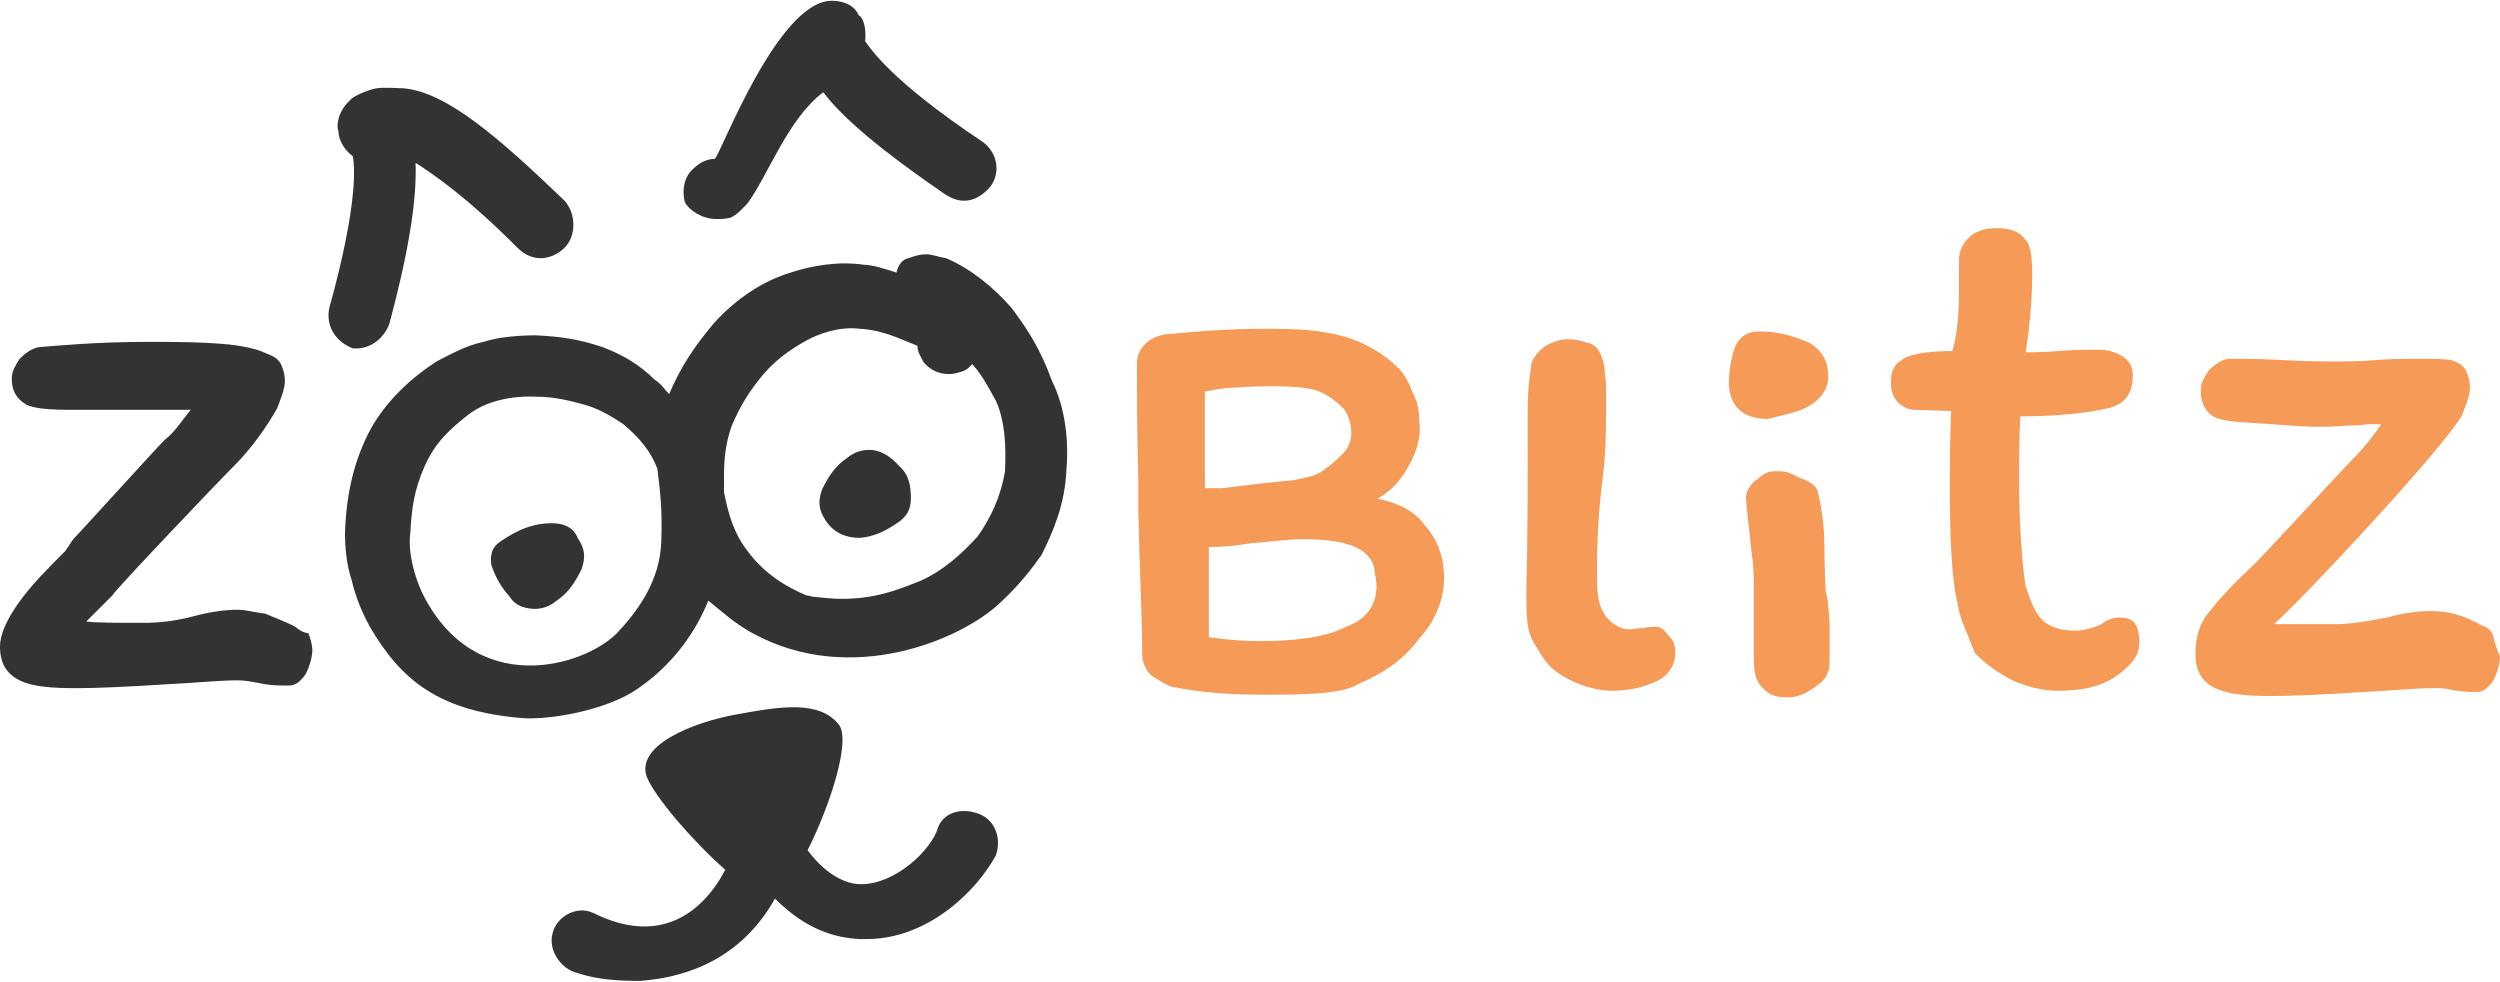 <?xml version="1.0" encoding="utf-8"?>
<!-- Generator: Adobe Illustrator 28.2.0, SVG Export Plug-In . SVG Version: 6.00 Build 0)  -->
<svg version="1.1" id="Ebene_1" xmlns="http://www.w3.org/2000/svg" xmlns:xlink="http://www.w3.org/1999/xlink" x="0px" y="0px"
	width="191px" height="75px" viewBox="0 0 191.3 75" style="enable-background:new 0 0 191.3 75;" xml:space="preserve">
<style type="text/css">
	.st0{fill:#333333;}
	.st1{fill:#F59A57;}
</style>
<g>
	<g>
		<path class="st0" d="M22.4,47.8c-0.6-0.3-1.4-0.6-2.1-0.9c-0.8-0.1-1.5-0.3-2.1-0.3c-0.8,0-1.9,0.1-3.4,0.5
			c-1.5,0.4-2.8,0.5-3.8,0.5c-2.1,0-3.6,0-4.4-0.1l2-2c0.1-0.3,7.9-8.5,9.3-9.9c1.4-1.4,2.5-3,3.3-4.4c0.3-0.8,0.6-1.5,0.6-2.1
			c0-0.5-0.1-0.8-0.3-1.3c-0.3-0.5-0.6-0.6-1.1-0.8c-1.6-0.8-4.6-0.9-8.9-0.9S4.4,26.4,3,26.5c-0.6,0.1-1.1,0.5-1.5,0.9
			c-0.3,0.5-0.6,0.9-0.6,1.5c0,0.9,0.3,1.5,1.1,2c0.6,0.3,1.8,0.4,3.3,0.4h9.3C14,32,13.4,33,12.6,33.6c-0.8,0.8-6.4,7-7,7.6L5,42.1
			c-1.4,1.4-2.6,2.6-3.6,4C0.5,47.4,0,48.5,0,49.4c0,1.3,0.5,2.1,1.5,2.6s2.5,0.6,4.4,0.6c1.4,0,3.8-0.1,6.9-0.3
			c2.1-0.1,4-0.3,5.4-0.3c0.5,0,1.1,0.1,2.1,0.3c0.6,0.1,1.3,0.1,1.8,0.1s0.9-0.3,1.3-0.9c0.3-0.6,0.5-1.3,0.5-1.8
			c0-0.3-0.1-0.8-0.3-1.3C22.9,48.3,22.7,47.9,22.4,47.8z"/>
		<path class="st0" d="M80.5,29.1c-0.9-2.5-1.9-4-3.1-5.6c-1.3-1.5-3.1-3-5-3.8c-0.6-0.1-1.1-0.3-1.5-0.3c-0.5,0-0.8,0.1-1.4,0.3
			c-0.5,0.1-0.8,0.6-0.9,1.1c-0.9-0.3-1.9-0.6-2.5-0.6c-2-0.3-4.1,0.1-5.6,0.6c-2,0.6-4.1,1.9-5.9,3.9c-1.5,1.8-2.5,3.3-3.4,5.4
			c-0.3-0.3-0.6-0.8-1.1-1.1c-1.1-1.1-2.4-1.9-4-2.5c-1.8-0.6-3.1-0.8-5.1-0.9c-1.1,0-2.8,0.1-4,0.5c-1.4,0.3-2.4,0.9-3.6,1.5
			c-2,1.3-3.8,3-5,5.1c-1.3,2.4-1.9,5-2,8c0,1.1,0.1,2.4,0.5,3.6c0.3,1.3,0.8,2.5,1.4,3.6c2.4,4.1,5.3,6.5,11.8,7
			c1.9,0.1,5.8-0.5,8.3-2c3.3-2.1,5-5,5.8-7c1.1,0.9,2.1,1.8,3.4,2.5c7.5,4.1,16,0.5,19-2.4c1.4-1.3,2.4-2.6,3.1-3.6
			c0.9-1.8,1.8-3.9,1.9-6.5C81.8,33.6,81.5,31.1,80.5,29.1z M50.6,41.4c-0.1,3-1.8,5.3-3.4,7c-2.6,2.6-10.9,5-14.9-3.1
			c-0.6-1.3-1.1-3.1-0.9-4.6c0.1-1.9,0.3-3.3,1.1-5.1c0.8-1.8,1.9-2.8,3.3-3.9c1.4-1.1,3.4-1.5,5.3-1.4c1.3,0,2.5,0.3,3.6,0.6
			c1.1,0.3,2.1,0.9,3,1.5c1.3,1.1,2.1,2.1,2.6,3.4C50.5,37.4,50.7,39,50.6,41.4z M76.9,36c-0.3,1.9-1.1,3.6-2.1,5
			c-1.3,1.4-2.6,2.6-4.4,3.4c-1.5,0.6-2.8,1.1-4.6,1.3c-1.3,0.1-1.8,0.1-3.6-0.1c-0.1,0-0.3-0.1-0.5-0.1c-1.9-0.8-3.4-1.9-4.5-3.4
			c-1.1-1.4-1.5-3-1.8-4.5c0-0.1,0-0.8,0-1.1c0-1.4,0.1-2.6,0.6-4c0.6-1.4,1.3-2.6,2.4-3.9c1.1-1.3,2.4-2.1,3.3-2.6
			c0.9-0.5,2.5-1.1,4.1-0.9c1.8,0.1,3.1,0.8,4.4,1.3l0,0c0,0.5,0.3,0.9,0.5,1.3c0.3,0.3,0.6,0.6,1.3,0.8c0.5,0.1,0.9,0.1,1.5-0.1
			c0.5-0.1,0.8-0.5,0.9-0.6c0.8,0.9,1.3,1.9,1.8,2.8C76.9,32.1,77,34.1,76.9,36z"/>
		<path class="st0" d="M41.7,40c-1.1,0.1-2.1,0.5-3.3,1.3c-0.8,0.5-0.9,1.1-0.8,1.9c0.3,0.8,0.6,1.5,1.4,2.4
			c0.3,0.5,0.8,0.8,1.5,0.9c0.6,0.1,1.4,0,2.1-0.6c0.9-0.6,1.4-1.4,1.9-2.4c0.3-0.9,0.3-1.5-0.3-2.4C43.8,40.1,42.8,39.9,41.7,40z"
			/>
		<path class="st0" d="M66.9,34.4c-0.6-0.1-1.4,0-2.1,0.6c-0.9,0.6-1.4,1.4-1.9,2.4c-0.3,0.9-0.3,1.5,0.3,2.4
			c0.6,0.9,1.5,1.3,2.6,1.3c1.1-0.1,1.9-0.5,2.8-1.1c0.8-0.5,1.1-1.1,1.1-1.9c0-0.9-0.1-1.8-0.9-2.5C68.2,34.9,67.5,34.5,66.9,34.4z
			"/>
		<path class="st0" d="M27.3,26.6c1.1,0,2.1-0.8,2.5-1.9c1.5-5.6,2.1-9.5,2-12.3c1.4,0.9,3.9,2.6,7.8,6.5c0.5,0.5,1.1,0.8,1.8,0.8
			c0.6,0,1.3-0.3,1.8-0.8c0.9-0.9,0.9-2.6,0-3.6c-5-4.8-9-8.3-12.3-8.6c-0.5,0-1.4-0.1-2.1,0c-0.6,0.1-1.8,0.6-2,0.9
			c-0.9,0.8-1.1,1.9-0.9,2.4c0,0.5,0.3,1.3,1.1,1.9c0.1,0.6,0.5,3.3-1.8,11.6c-0.3,1.4,0.5,2.6,1.8,3.1C27,26.6,27.2,26.6,27.3,26.6
			z"/>
		<path class="st0" d="M54.8,16.7c0.5,0,0.6,0,1.1-0.1c0.6-0.3,0.8-0.6,1.3-1.1c1.5-2,3.1-6.5,5.8-8.5c1.5,2,4.5,4.5,9.3,7.8
			c0.5,0.3,0.9,0.5,1.5,0.5c0.8,0,1.5-0.5,2-1.1c0.8-1.1,0.5-2.6-0.6-3.4C68,6,66.6,3.6,66.2,3.1c0.1-0.9-0.1-1.8-0.5-2
			C65.5,0.6,64.9,0,63.6,0l0,0c-4.1,0.1-8.4,11.6-8.9,12.1c-0.9,0-1.5,0.6-1.8,0.9c-0.3,0.3-0.8,1.1-0.5,2.4
			C52.7,16,53.7,16.7,54.8,16.7z"/>
		<path class="st0" d="M75.1,62.3c-1.3-0.6-2.8-0.3-3.3,0.9c-0.5,1.8-3.3,4.4-5.9,4.4c-1.5,0-3-1.1-4.1-2.6c1.8-3.6,3.3-8.4,2.4-9.6
			c-1.5-1.9-4.5-1.4-7.8-0.8c-3.4,0.6-7.8,2.4-6.9,4.8c0.6,1.5,3.4,4.8,6,7.1c-1.8,3.4-5.1,5.8-10.1,3.3c-1.3-0.6-2.8,0.3-3.1,1.5
			c-0.4,1.3,0.6,2.8,1.9,3.1c1.5,0.5,3.1,0.6,4.8,0.6c4-0.3,7.9-2,10.3-6.3c2.4,2.4,4.6,3,6.5,3.1c0.1,0,0.3,0,0.5,0
			c4.8,0,8.5-3.8,9.9-6.4C76.6,64.3,76.3,62.9,75.1,62.3z"/>
	</g>
	<g>
		<path class="st1" d="M105.4,38.1c0.9-0.5,1.5-1.1,2.1-2c0.8-1.3,1.3-2.6,1.1-4c0-0.6-0.1-1.4-0.5-2.1c-0.3-0.8-0.6-1.4-1.1-1.9
			c-1.1-1.1-2.5-1.9-4.1-2.4c-1.8-0.5-3.6-0.6-5.8-0.6c-1.1,0-3.3,0-6.5,0.3c-0.3,0-0.8,0.1-1.3,0.1c-0.6,0.1-1.3,0.3-1.8,0.9
			S87,27.5,87,27.9c0,2.1,0,5,0.1,8.6v2.4c0.1,4.6,0.3,8.4,0.3,11c0,0.8,0.3,1.4,0.8,1.8c0.5,0.3,0.9,0.6,1.5,0.8
			c2.5,0.5,4.8,0.6,7.1,0.6c1.4,0,2.8,0,4-0.1c1.4-0.1,2.5-0.3,3.3-0.8c1.9-0.8,3.4-1.9,4.5-3.4c1.3-1.4,1.9-3.1,1.9-4.6
			c0-1.8-0.6-3.1-1.5-4.1C108.2,39,106.9,38.4,105.4,38.1z M92.2,29.9c0.6-0.1,1.4-0.3,2.4-0.3c1.1-0.1,2-0.1,3-0.1
			c1.3,0,2.4,0.1,3.1,0.3c0.8,0.3,1.5,0.8,2.1,1.4c0.1,0.1,0.6,0.8,0.6,1.9c0,0.1,0,0.9-0.6,1.5c-0.5,0.5-0.8,0.8-1.5,1.3
			c-0.6,0.5-1.5,0.6-2.4,0.8c-1.3,0.1-3,0.3-5.4,0.6h-1.3L92.2,29.9z M103,47.9c-1.5,0.8-3.9,1.1-6.6,1.1c-1.3,0-2.5-0.1-3.9-0.3
			v-1.9c0-0.5,0-1.1,0-2c0-0.5,0-1.4,0-3c1.1,0,2.1-0.1,3.3-0.3c1.5-0.1,2.8-0.3,3.8-0.3c1.4,0,3,0.1,4.1,0.6c1.1,0.5,1.5,1.3,1.5,2
			C105.7,45.9,104.7,47.3,103,47.9z"/>
		<path class="st1" d="M126.8,47.9c-0.3,0-0.6,0-1.1,0.1c-0.3,0-0.8,0.1-1.1,0.1c-0.6,0-1.5-0.5-1.9-1.3c-0.5-0.8-0.5-1.9-0.5-3.3
			c0-4.6,0.5-7,0.6-8.6c0.1-1.4,0.1-3,0.1-4.5c0-0.8,0-1.4-0.1-1.9c0-0.5-0.1-0.9-0.3-1.4s-0.5-0.8-0.9-0.9
			c-0.4-0.1-0.9-0.3-1.5-0.3s-1.1,0.1-1.8,0.5c-0.5,0.3-0.9,0.8-1.1,1.3c-0.1,0.6-0.3,1.9-0.3,3.6c0,5.6,0,10.1-0.1,13.6
			c0,2.6,0,3.4,0.8,4.6c0.8,1.4,1.3,1.8,2.4,2.4c1.1,0.6,2.4,0.9,3.3,0.9c1.4,0,2.6-0.3,3.6-0.8c0.9-0.5,1.3-1.3,1.3-2.1
			c0-0.5-0.1-0.9-0.5-1.3C127.5,48.3,127.1,47.9,126.8,47.9z"/>
		<path class="st1" d="M139.7,45.2c0,0-0.1-1.9-0.1-3.6c0-0.9-0.1-2.4-0.5-4c-0.1-0.5-0.6-0.8-1.4-1.1c-0.8-0.4-0.9-0.5-1.8-0.5
			c-0.5,0-0.9,0.1-1.4,0.6c-0.5,0.3-0.8,0.8-0.9,1.3c0,0.3,0.1,1.4,0.3,3c0.1,1.5,0.3,1.8,0.3,3.8v1.8v3.6c0,1.1,0.1,1.9,0.6,2.4
			s0.8,0.8,2,0.8c0.8,0,1.4-0.3,2.1-0.8c0.8-0.5,1.1-1.1,1.1-1.9c0-1.1,0-2,0-3C139.9,46.5,139.9,45.8,139.7,45.2z"/>
		<path class="st1" d="M162.1,47.2c-0.3,0-0.8,0.1-1.3,0.5c-0.6,0.3-1.4,0.5-2,0.5c-1.1,0-2-0.3-2.5-0.8c-0.6-0.6-0.9-1.4-1.3-2.6
			c-0.3-1.8-0.5-5.3-0.5-8c0-1.8,0-3.4,0.1-5c3,0,5.3-0.3,6.6-0.6c1.4-0.3,2-1.1,2-2.6c0-0.6-0.3-1.1-0.8-1.4
			c-0.5-0.3-1.1-0.5-1.8-0.5c-0.6,0-1.8,0-3.1,0.1c-1.1,0.1-1.9,0.1-2.5,0.1c0.3-1.9,0.5-3.9,0.5-5.9c0-1.4-0.1-2.4-0.6-2.8
			c-0.3-0.5-1.1-0.8-2-0.8c-0.8,0-1.5,0.1-2.1,0.6c-0.6,0.5-0.9,1.1-0.9,1.9c0,0.1,0,0.6,0,0.9c0,0.5,0,0.9,0,1.5
			c0,1.5-0.1,3.1-0.5,4.5c-2.1,0-3.6,0.3-4,0.8c-0.3,0.1-0.5,0.5-0.6,0.8c-0.1,0.3-0.1,0.6-0.1,0.9c0,0.5,0.1,0.9,0.5,1.4
			c0.3,0.3,0.8,0.6,1.3,0.6l2.8,0.1c-0.1,2.4-0.1,4.4-0.1,5.8c0,3.3,0.1,7,0.6,8.9c0.1,0.9,0.5,1.8,0.8,2.5c0.3,0.8,0.5,1.3,0.6,1.4
			c0.8,0.8,1.8,1.5,2.8,2c1.1,0.5,2.4,0.8,3.4,0.8c1.9,0,3.3-0.3,4.5-1.1c1.1-0.8,1.8-1.5,1.8-2.6c0-0.6-0.1-1.1-0.3-1.4
			C163.1,47.3,162.8,47.2,162.1,47.2z"/>
		<path class="st1" d="M190.8,48.7c-0.1-0.5-0.5-0.8-0.9-0.9c-1.4-0.8-2.6-1.1-3.9-1.1c-0.8,0-1.9,0.1-3.4,0.5
			c-1.5,0.3-2.8,0.5-3.8,0.5h-3.3c-0.8,0-1.4,0-1.5,0c2.1-1.8,13.1-13.6,14.4-16c0.3-0.8,0.6-1.5,0.6-2.1c0-0.5-0.1-0.8-0.3-1.3
			c-0.3-0.5-0.6-0.6-1.1-0.8c-0.6-0.1-1.4-0.1-2.4-0.1c-1.1,0-2.4,0-3.4,0.1c-1.4,0.1-2.5,0.1-3,0.1c-0.9,0-2.4,0-4-0.1
			c-1.8-0.1-3-0.1-3.4-0.1c-0.5,0-0.8,0-0.9,0c-0.6,0.1-1.1,0.5-1.5,0.9c-0.3,0.5-0.6,0.9-0.6,1.5c0,0.9,0.3,1.5,0.8,1.9
			c0.5,0.4,1.5,0.5,3.1,0.6c1.9,0.1,3.6,0.3,5.1,0.3c0.3,0,1.1,0,2.4-0.1c0.5,0,0.8,0,1.3-0.1c0.5,0,0.8,0,1.1,0
			c-0.5,0.8-1.3,1.8-2.1,2.6c-0.9,0.9-7.3,7.9-7.9,8.4c-1.4,1.3-2.4,2.4-3.1,3.3c-0.8,0.9-1.1,2-1.1,3.3s0.5,2.1,1.5,2.6
			c1.1,0.5,2.5,0.6,4.4,0.6c1.4,0,3.8-0.1,6.9-0.3c2.1-0.1,4-0.3,5.4-0.3c0.5,0,0.9,0,1.3,0.1c0.3,0.1,0.6,0.1,0.6,0.1
			c0.5,0.1,1.1,0.1,1.4,0.1c0.5,0,0.9-0.3,1.3-0.9c0.3-0.6,0.5-1.3,0.5-1.8C191.1,49.7,190.9,49.2,190.8,48.7z"/>
		<path class="st1" d="M138.6,30.9c0.8-0.5,1.3-1.3,1.3-2.1c0-1.3-0.5-2-1.4-2.6c-1.1-0.5-2.4-0.9-3.8-0.9c-0.9,0-1.5,0.3-1.9,1.1
			c-0.3,0.8-0.5,1.8-0.5,2.8c0,0.6,0.1,1.3,0.6,1.9c0.5,0.6,1.3,0.9,2.4,0.9C136.7,31.6,137.7,31.5,138.6,30.9z"/>
	</g>
</g>
</svg>
